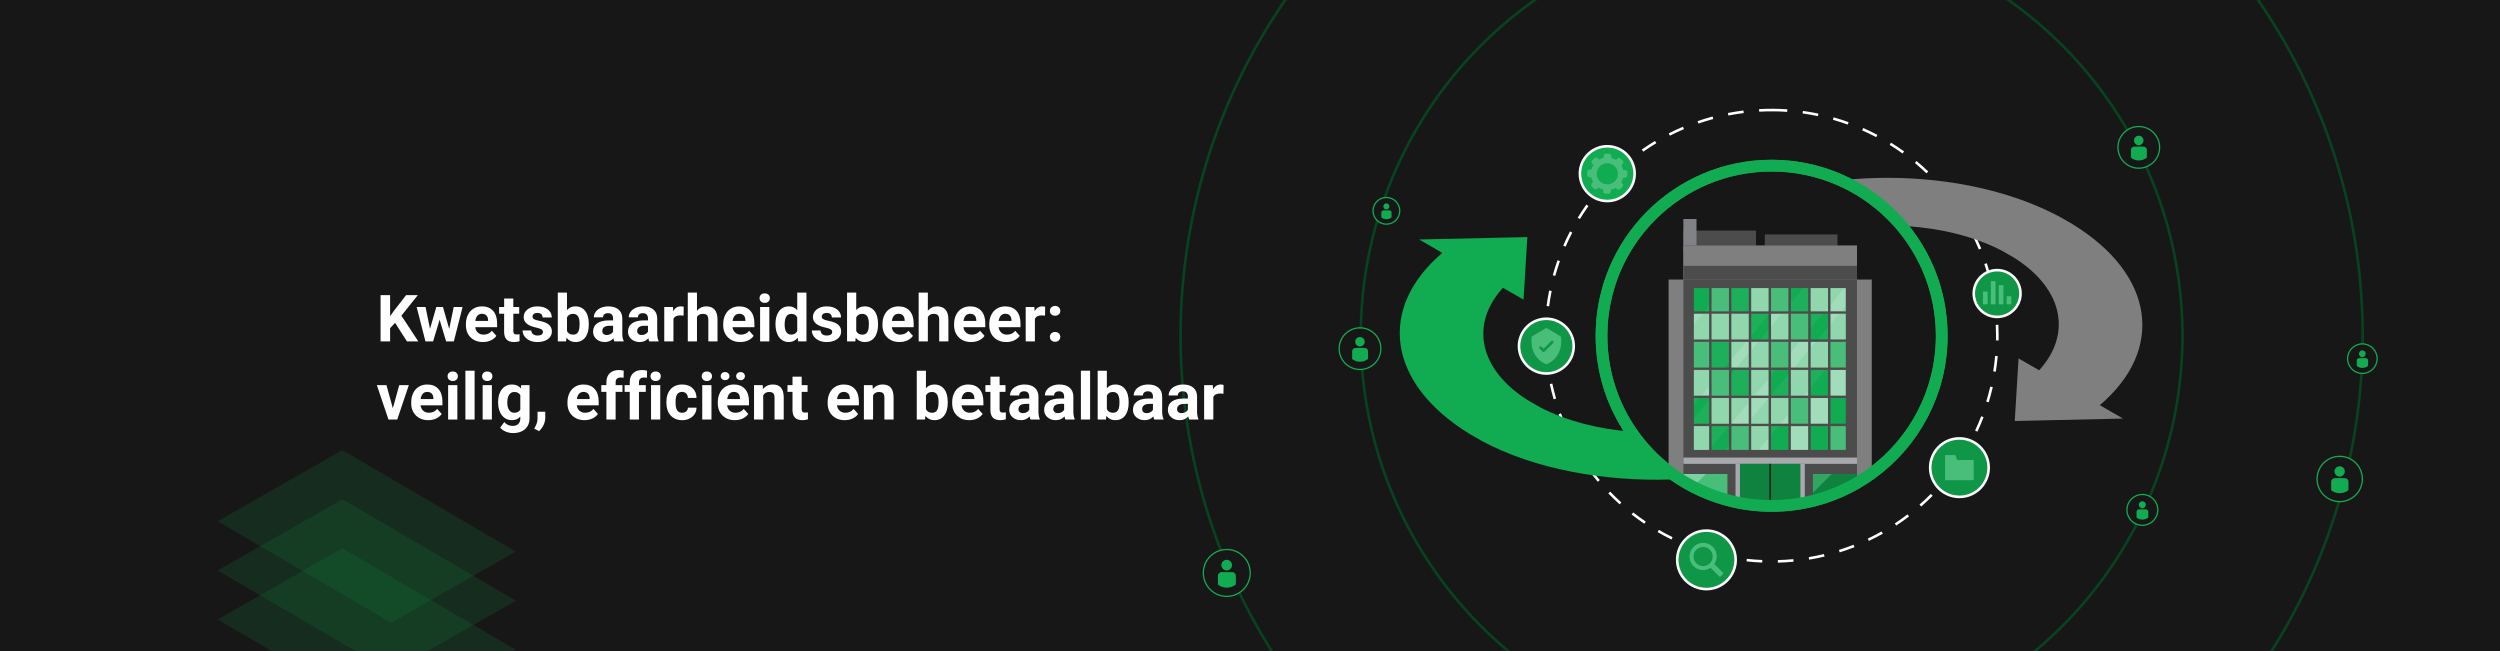 <?xml version="1.0" encoding="UTF-8"?> <svg xmlns="http://www.w3.org/2000/svg" xmlns:xlink="http://www.w3.org/1999/xlink" id="Ebene_2" data-name="Ebene 2" viewBox="0 0 1920 500"><defs><style> .cls-1, .cls-2, .cls-3 { fill: none; } .cls-2, .cls-4 { stroke-width: 9px; } .cls-2, .cls-4, .cls-5 { stroke: #11ab51; } .cls-2, .cls-4, .cls-5, .cls-3, .cls-6 { stroke-miterlimit: 10; } .cls-7, .cls-6 { fill: #0f9647; } .cls-4, .cls-8, .cls-5 { fill: #171717; } .cls-9, .cls-10 { fill: #a1ddba; } .cls-9, .cls-11 { opacity: .6; } .cls-12, .cls-11 { fill: #49be7a; } .cls-13 { fill: #8dc63f; } .cls-14 { fill: #0e823e; } .cls-15 { fill: #fff; } .cls-16, .cls-17 { fill: #11ab51; } .cls-16, .cls-3, .cls-6 { stroke-width: 2px; } .cls-16, .cls-6 { stroke: #fff; } .cls-18 { opacity: .2; } .cls-19 { opacity: .2; } .cls-20 { fill: #808285; } .cls-3 { stroke: #074320; } .cls-21 { fill: #052b15; } .cls-22 { fill: #7f7f7f; } .cls-23 { clip-path: url(#clippath); } .cls-24 { fill: #4c4c4c; } .cls-25 { fill: #a7a9ac; } </style><clipPath id="clippath"><rect class="cls-1" width="1920" height="500"></rect></clipPath></defs><g id="Ebene_1-2" data-name="Ebene 1"><g id="Schwachstellenmanagement"><g class="cls-23"><rect id="Rectangle_142" data-name="Rectangle 142" class="cls-8" x="-0" width="1920" height="500"></rect><g id="Group_7844" data-name="Group 7844"><g id="Group_7841" data-name="Group 7841" class="cls-19"><path id="Path_4810" data-name="Path 4810" class="cls-14" d="M167.2,400.3l95.7-54.6,133.2,77.9-95.7,54.6-133.2-77.9Z"></path></g><g id="Group_7842" data-name="Group 7842" class="cls-19"><path id="Path_4811" data-name="Path 4811" class="cls-14" d="M396.1,461.4l-32.8,18.7-35.4,20.2h-54.4l-73.5-43-32.8-19.2,32.9-18.8,62.9-35.9,100.4,58.7,32.7,19.3Z"></path></g><g id="Group_7843" data-name="Group 7843" class="cls-19"><path id="Path_4812" data-name="Path 4812" class="cls-14" d="M396.1,499l-1.7,1h-185.8l-41.5-24.2,32.9-18.8,32.9-18.8,30-17.1,67.6,39.5,32.8,19.2,32.8,19.2Z"></path></g></g><rect id="Rectangle_143" data-name="Rectangle 143" class="cls-1" width="1920" height="500"></rect><g id="Group_8120" data-name="Group 8120"><g id="Group_8119" data-name="Group 8119"><g id="Group_8118" data-name="Group 8118"><g id="Group_8115" data-name="Group 8115"><path id="Path_5091" data-name="Path 5091" class="cls-8" d="M1341.715,420.505l-20.7,12-2.5-1.4,20.7-12,2.5,1.4Z"></path></g></g></g></g><g id="Banner_Cyber-Resilienz" data-name="Banner Cyber-Resilienz"><g id="Group_13996" data-name="Group 13996"><circle id="Ellipse_396" data-name="Ellipse 396" class="cls-3" cx="1360.605" cy="257.865" r="315.547"></circle><g id="Group_12444" data-name="Group 12444"><circle id="Ellipse_404" data-name="Ellipse 404" class="cls-5" cx="1044.483" cy="267.781" r="16.001"></circle><g id="Group_12443" data-name="Group 12443"><path id="Path_12514" data-name="Path 12514" class="cls-17" d="M1048.147,267.214h-7.171c-1.393-.001-2.524,1.127-2.525,2.521v6.023c3.601,2.807,8.66,2.77,12.22-.09v-5.917c.007-1.394-1.117-2.528-2.511-2.535h-.003l-.01-.002Z"></path><path id="Path_12515" data-name="Path 12515" class="cls-17" d="M1044.44,266.104c2.014,0,3.646-1.632,3.646-3.646s-1.632-3.646-3.646-3.646-3.646,1.632-3.646,3.646h0c.001,2.013,1.633,3.646,3.646,3.646Z"></path></g></g><g id="Group_12446" data-name="Group 12446"><circle id="Ellipse_405" data-name="Ellipse 405" class="cls-5" cx="1064.755" cy="161.913" r="10.255"></circle><g id="Group_12445" data-name="Group 12445"><path id="Path_12516" data-name="Path 12516" class="cls-17" d="M1067.103,161.55h-4.6c-.894,0-1.618.724-1.618,1.618h0v3.858c2.308,1.798,5.55,1.773,7.831-.059v-3.788c.003-.894-.718-1.621-1.611-1.625l-.002-.004Z"></path><path id="Path_12517" data-name="Path 12517" class="cls-17" d="M1064.733,160.838c1.291 0,2.337-1.045,2.338-2.336.001-1.291-1.045-2.337-2.336-2.338-1.291-0-2.337,1.045-2.338,2.336v.001h0c.001,1.29,1.046,2.335,2.336,2.335v.002Z"></path></g></g><g id="Group_12448" data-name="Group 12448"><circle id="Ellipse_406" data-name="Ellipse 406" class="cls-5" cx="1645.335" cy="391.597" r="11.849"></circle><g id="Group_12447" data-name="Group 12447"><path id="Path_12518" data-name="Path 12518" class="cls-17" d="M1648.049,391.178h-5.31c-1.032 0-1.869.838-1.869,1.87v4.457c2.667,2.079,6.413,2.051,9.049-.067v-4.382c.004-1.033-.829-1.874-1.862-1.878h0l-.008-0Z"></path><path id="Path_12519" data-name="Path 12519" class="cls-17" d="M1645.302,390.354c1.491,0,2.7-1.209,2.7-2.7,0-1.491-1.209-2.7-2.7-2.7-1.491,0-2.7,1.208-2.7,2.7h0c-0,1.491,1.209,2.7,2.7,2.7h0Z"></path></g></g><g id="Group_12450" data-name="Group 12450"><circle id="Ellipse_407" data-name="Ellipse 407" class="cls-5" cx="1642.587" cy="113.175" r="16.001"></circle><g id="Group_12449" data-name="Group 12449"><path id="Path_12520" data-name="Path 12520" class="cls-17" d="M1646.252,112.609h-7.171c-1.394,0-2.524,1.13-2.525,2.524v6.02c3.602,2.806,8.66,2.769,12.22-.09v-5.918c.006-1.394-1.12-2.529-2.514-2.535l-.01-.001Z"></path><path id="Path_12521" data-name="Path 12521" class="cls-17" d="M1642.545,111.501c2.014,0,3.646-1.632,3.646-3.646s-1.632-3.646-3.646-3.646-3.646,1.632-3.646,3.646h0c-.001,2.013,1.631,3.646,3.644,3.646h.002Z"></path></g></g><g id="Ellipse_397" data-name="Ellipse 397"><path class="cls-15" d="M1365.43,432.143l-.055-2c3.953-.106,7.957-.352,11.901-.729l.191,1.99c-3.99.383-8.04.631-12.038.739ZM1353.366,432.061c-4.001-.163-8.047-.468-12.026-.904l.219-1.988c3.934.433,7.934.733,11.89.895l-.082,1.998ZM1389.428,429.836l-.328-1.973c3.912-.651,7.844-1.446,11.687-2.364l.465,1.945c-3.888.929-7.865,1.733-11.823,2.392ZM1329.402,429.424c-3.941-.713-7.908-1.572-11.789-2.556l.492-1.939c3.836.973,7.756,1.822,11.652,2.526l-.355,1.969ZM1412.879,424.235l-.6-1.908c3.778-1.187,7.562-2.521,11.246-3.965l.73,1.861c-3.728,1.462-7.555,2.812-11.377,4.012ZM1306.031,423.496c-3.807-1.254-7.621-2.659-11.335-4.177l.756-1.852c3.672,1.5,7.441,2.889,11.204,4.128l-.625,1.9ZM1435.312,415.437l-.857-1.807c3.575-1.699,7.134-3.544,10.578-5.482l.98,1.742c-3.483,1.962-7.084,3.828-10.701,5.547ZM1283.683,414.364c-3.594-1.771-7.174-3.69-10.641-5.708l1.006-1.729c3.427,1.994,6.966,3.893,10.518,5.642l-.883,1.795ZM1456.309,403.615l-1.1-1.67c3.304-2.174,6.576-4.492,9.727-6.893l1.211,1.592c-3.187,2.427-6.496,4.772-9.838,6.971ZM1262.826,402.228c-3.319-2.252-6.599-4.646-9.746-7.116l1.234-1.574c3.111,2.442,6.354,4.81,9.635,7.036l-1.123,1.654ZM1475.485,389.009l-1.318-1.504c2.979-2.611,5.902-5.358,8.691-8.165l1.418,1.41c-2.82,2.838-5.778,5.617-8.791,8.259ZM1243.849,387.339c-2.974-2.683-5.892-5.504-8.674-8.385l1.439-1.389c2.75,2.848,5.635,5.637,8.574,8.289l-1.34,1.484ZM1492.482,371.903l-1.512-1.309c2.594-2.998,5.114-6.122,7.49-9.283l1.6,1.201c-2.404,3.198-4.954,6.358-7.578,9.391ZM1227.098,369.994c-2.573-3.061-5.076-6.254-7.438-9.493l1.615-1.178c2.335,3.201,4.809,6.358,7.354,9.384l-1.531,1.287ZM1506.974,352.621l-1.678-1.088c2.156-3.322,4.224-6.765,6.145-10.23l1.75.969c-1.944,3.508-4.036,6.989-6.217,10.35ZM1212.896,350.52c-2.129-3.387-4.168-6.894-6.06-10.422l1.764-.945c1.869,3.488,3.885,6.955,5.989,10.303l-1.693,1.064ZM1518.673,331.515l-1.812-.846c1.679-3.597,3.249-7.293,4.669-10.987l1.867.717c-1.437,3.738-3.025,7.478-4.724,11.116ZM1201.516,329.284c-1.642-3.652-3.175-7.405-4.556-11.154l1.877-.691c1.364,3.706,2.88,7.415,4.503,11.025l-1.824.82ZM1527.335,308.977l-1.912-.586c1.158-3.781,2.198-7.655,3.091-11.516l1.949.451c-.903,3.905-1.956,7.824-3.128,11.65ZM1193.188,306.672c-1.119-3.844-2.116-7.777-2.966-11.693l1.955-.424c.839,3.87,1.825,7.759,2.931,11.559l-1.92.559ZM1532.771,285.486l-1.975-.314c.621-3.909,1.114-7.891,1.465-11.833l1.992.178c-.354,3.987-.854,8.015-1.482,11.97ZM1188.077,283.109c-.575-3.963-1.019-7.997-1.317-11.988l1.994-.15c.296,3.946.734,7.934,1.302,11.852l-1.979.287ZM1534.911,261.474l-2-.041c.024-1.187.036-2.375.036-3.566.001-2.771-.065-5.583-.198-8.36l1.998-.095c.134,2.809.201,5.654.2,8.456,0,1.205-.012,2.407-.036,3.607ZM1186.266,259.068c-.003-.401-.004-.803-.003-1.204,0-3.611.112-7.264.333-10.853l1.996.123c-.219,3.548-.329,7.16-.329,10.732-.001.397,0,.793.003,1.187l-2,.016ZM1531.771,237.623c-.459-3.931-1.063-7.896-1.794-11.787l1.965-.369c.74,3.936,1.351,7.948,1.815,11.924l-1.986.232ZM1189.73,235.265l-1.982-.26c.52-3.969,1.186-7.972,1.979-11.898l1.961.396c-.785,3.881-1.443,7.838-1.958,11.762ZM1527.368,214.201c-1.003-3.839-2.151-7.683-3.413-11.425l1.895-.639c1.277,3.786,2.438,7.675,3.454,11.558l-1.936.506ZM1194.458,211.906l-1.928-.532c1.065-3.86,2.281-7.733,3.613-11.51l1.887.665c-1.317,3.733-2.519,7.561-3.572,11.377ZM1519.761,191.632c-1.52-3.647-3.188-7.291-4.961-10.829l1.789-.896c1.793,3.58,3.48,7.266,5.018,10.956l-1.846.769ZM1202.393,189.415l-1.836-.795c1.592-3.674,3.336-7.343,5.184-10.907l1.775.921c-1.826,3.522-3.55,7.149-5.123,10.781ZM1509.099,170.341c-2.015-3.41-4.172-6.791-6.413-10.047l1.648-1.134c2.267,3.294,4.449,6.713,6.487,10.163l-1.723,1.018ZM1213.374,168.237l-1.707-1.042c2.085-3.417,4.318-6.809,6.639-10.081l1.631,1.157c-2.293,3.234-4.501,6.586-6.562,9.965ZM1495.593,150.711c-2.462-3.098-5.064-6.15-7.736-9.073l1.477-1.35c2.702,2.957,5.335,6.045,7.826,9.179l-1.566,1.244ZM1227.171,148.784l-1.547-1.267c2.533-3.096,5.211-6.147,7.958-9.069l1.457,1.37c-2.716,2.888-5.362,5.904-7.868,8.965ZM1479.513,133.116c-2.864-2.732-5.862-5.4-8.91-7.929l1.277-1.539c3.083,2.559,6.115,5.257,9.014,8.021l-1.381,1.447ZM1243.504,131.417l-1.359-1.467c2.933-2.718,6.003-5.372,9.124-7.889l1.256,1.557c-3.086,2.489-6.121,5.112-9.021,7.799ZM1461.164,117.888c-3.218-2.315-6.555-4.547-9.919-6.631l1.053-1.7c3.404,2.109,6.78,4.366,10.034,6.708l-1.168,1.623ZM1262.058,116.461l-1.145-1.64c3.282-2.292,6.688-4.499,10.119-6.557l1.029,1.715c-3.394,2.035-6.759,4.216-10.004,6.482ZM1440.89,105.327c-3.51-1.851-7.126-3.6-10.746-5.198l.809-1.83c3.662,1.617,7.319,3.386,10.871,5.258l-.934,1.77ZM1282.484,104.205l-.908-1.782c3.568-1.817,7.242-3.531,10.922-5.094l.781,1.841c-3.637,1.545-7.269,3.239-10.795,5.035ZM1419.061,95.69c-3.725-1.342-7.543-2.571-11.352-3.651l.545-1.924c3.854,1.092,7.717,2.335,11.484,3.693l-.678,1.882ZM1304.394,94.898l-.652-1.891c3.785-1.305,7.666-2.494,11.534-3.533l.52,1.932c-3.824,1.027-7.66,2.202-11.401,3.492ZM1396.131,89.189c-3.871-.811-7.824-1.497-11.748-2.038l.273-1.981c3.97.548,7.969,1.242,11.885,2.062l-.41,1.957ZM1327.412,88.718l-.383-1.963c3.925-.766,7.933-1.404,11.912-1.897l.246,1.984c-3.934.488-7.896,1.119-11.775,1.876ZM1372.521,85.929c-7.086-.483-14.352-.534-21.459-.146l-.109-1.997c7.192-.392,14.537-.342,21.705.147l-.137,1.995Z"></path></g><g id="Group_13023" data-name="Group 13023"><g id="Group_12459" data-name="Group 12459"><path class="cls-17" d="M1428.74,323.64l-2.58,1.5-8.61,4.99-11.73,6.8-1.91,1.11-2.44,1.41c-3.53,1.87-7.16,3.66-10.87,5.35-5.22,2.39-10.61,4.6-16.14,6.62-4.72,1.74-9.54,3.35-14.45,4.82-.39.12-.78.24-1.18.34-7.34,2.18-14.88,4.06-22.55,5.65-1.13.24-2.26.46-3.4.68-2.06.41-4.14.79-6.22,1.15-6.4,1.11-12.88,2.03-19.41,2.75-4.78.53-9.59.95-14.42,1.27-.74.05-1.48.1-2.22.13-3.13-1.99-6.18-4.12-9.13-6.36l1.795,6.405c-50.99,1.65-104.735-7.905-144.875-29.395l-9.85-5.66c-63.15-38.8-70.87-96.47-20.85-138.99l-17.84-10.29,83.14-1.84-2.92,48.06-15.8-9.11c-25.16,27.52-18.83,62.26,18.93,86.27l9.86,5.64c20.11,10.39,44.46,16.57,69.59,18.54,9.56.76,19.23.9,28.82.43,3.8-.18,7.59-.46,11.35-.84,2.7-.26,5.39-.58,8.06-.96,3.94-.53,7.85-1.17,11.7-1.94.64-.11,1.28-.24,1.91-.37.83-.17,1.65-.34,2.47-.53,5.5-1.2,10.88-2.62,16.11-4.27,10.2-3.2,20.02-7.52,29.27-12.88l38.13-22.08,25.68,32.35,2.58,3.25Z"></path></g><g id="Group_12460" data-name="Group 12460"><path id="Path_4094" data-name="Path 4094" class="cls-22" d="M1612.646,311.192l17.839,10.274-83.147,1.847,2.916-48.056,15.808,9.109c25.16-27.519,18.825-62.263-18.935-86.27l-9.855-5.648c-42.013-21.691-102.48-25.042-150.014-10.042-10.201,3.198-20.017,7.511-29.272,12.862l-33.8,19.573-28.257-35.6,22.937-13.3c74.223-39.348,188.84-39.148,263.073.6l9.845,5.648c63.167,38.797,70.88,96.484,20.862,139.003Z"></path></g><g id="Group_12474" data-name="Group 12474"><g id="Group_11747" data-name="Group 11747"><circle id="Ellipse_384" data-name="Ellipse 384" class="cls-6" cx="1504.835" cy="359.15" r="22.458"></circle></g><path id="Path_12141" data-name="Path 12141" class="cls-12" d="M1493.864,368.809h21.941v-15.528h-12.735l-1.293-3.791h-7.912l-.001,19.319Z"></path></g><g id="Group_12475" data-name="Group 12475"><g id="Group_11911" data-name="Group 11911"><g id="Group_11907" data-name="Group 11907"><circle id="Ellipse_384-2" data-name="Ellipse 384-2" class="cls-6" cx="1310.537" cy="429.962" r="22.458"></circle></g></g><g id="Group_6252" data-name="Group 6252"><g id="Group_6251" data-name="Group 6251"><path id="Path_3941" data-name="Path 3941" class="cls-12" d="M1299.821,420.933c-3.584,4.489-2.85,11.033,1.638,14.616,3.545,2.831,8.516,3.036,12.284.509l6.653,6.653c.281.281.736.281,1.017 0,0-0.0 0-0.0 0-0l1.87-1.87c.28-.281.28-.736,0-1.017l-6.654-6.653c3.25-4.736,2.045-11.21-2.691-14.46-4.55-3.122-10.746-2.147-14.117,2.221l0.0.001ZM1313.174,432.605c-2.873,2.873-7.531,2.873-10.404-.001-2.873-2.873-2.873-7.531.001-10.404,2.873-2.873,7.531-2.873,10.404,0,2.873,2.873,2.874,7.531.001,10.404-0.0 0-0.0 0-.001.001Z"></path></g></g></g><g id="Group_12476" data-name="Group 12476"><g id="Group_11907-2" data-name="Group 11907-2"><circle id="Ellipse_384-3" data-name="Ellipse 384-3" class="cls-6" cx="1533.794" cy="225.417" r="17.956"></circle></g><g id="Group_11908" data-name="Group 11908"><rect id="Rectangle_128" data-name="Rectangle 128" class="cls-12" x="1522.909" y="223.924" width="3.582" height="9.797"></rect><rect id="Rectangle_129" data-name="Rectangle 129" class="cls-12" x="1528.971" y="215.932" width="3.582" height="17.789"></rect><rect id="Rectangle_130" data-name="Rectangle 130" class="cls-12" x="1535.033" y="219.026" width="3.582" height="14.695"></rect><rect id="Rectangle_131" data-name="Rectangle 131" class="cls-12" x="1541.095" y="227.534" width="3.582" height="6.187"></rect></g></g><g id="Group_12472" data-name="Group 12472"><g id="Group_11935" data-name="Group 11935"><g id="Group_11933" data-name="Group 11933"><g id="Group_11907-3" data-name="Group 11907-3"><circle id="Ellipse_384-4" data-name="Ellipse 384-4" class="cls-6" cx="1187.599" cy="265.831" r="21.027"></circle></g></g></g><g id="Group_11938" data-name="Group 11938"><g id="Group_11937" data-name="Group 11937"><g id="Group_11936" data-name="Group 11936"><path id="Path_12189" data-name="Path 12189" class="cls-12" d="M1199,259.126v3.558c0,7.515-4.346,14.345-11.068,16.947-.215.083-.452.083-.667,0-6.737-2.609-11.067-9.453-11.067-16.947v-3.558c0-.326.172-.627.452-.794l10.477-6.233c.291-.173.654-.173.945,0l10.476,6.233c.28.167.452.468.452.794Z"></path></g></g><path id="Path_12190" data-name="Path 12190" class="cls-7" d="M1192.828,263.429l-6.634,6.634c-.413.414-1.083.415-1.498.002l-.002-.002-2.328-2.328c-.404-.425-.387-1.096.038-1.5.41-.389,1.052-.389,1.462,0l1.58,1.58,5.885-5.885c.425-.404,1.096-.387,1.5.038.389.41.389,1.052,0,1.462l-.003-.001Z"></path></g></g><path class="cls-4" d="M1491.26,257.87c0,43.4-21.17,81.87-53.75,105.63-3.64,2.66-7.43,5.13-11.35,7.41-10.02,5.82-20.89,10.35-32.37,13.36-10.6,2.77-21.72,4.25-33.18,4.25-11.47,0-22.59-1.48-33.19-4.25-.25-.07-.51-.14-.76-.2-9.24-2.48-18.08-5.95-26.39-10.28-2.53-1.33-5.01-2.73-7.44-4.2-.75-.45-1.48-.91-2.22-1.38-3.13-1.99-6.18-4.12-9.13-6.36-11.16-8.51-20.9-18.77-28.82-30.37-14.33-20.96-22.71-46.31-22.71-73.61,0-72.16,58.5-130.66,130.66-130.66,72.15,0,130.65,58.5,130.65,130.66Z"></path></g><circle id="Ellipse_557" data-name="Ellipse 557" class="cls-3" cx="1360.605" cy="257.866" r="453.928"></circle><g id="Group_12452" data-name="Group 12452"><circle id="Ellipse_408" data-name="Ellipse 408" class="cls-5" cx="1814.3" cy="275.446" r="11.345"></circle><g id="Group_12451" data-name="Group 12451"><path id="Path_12522" data-name="Path 12522" class="cls-17" d="M1816.898,275.044h-5.084c-.989 0-1.79.802-1.79,1.791v4.268c2.553,1.99,6.141,1.963,8.664-.065v-4.195c.005-.989-.792-1.794-1.78-1.8h-.003l-.007 0Z"></path><path id="Path_12523" data-name="Path 12523" class="cls-17" d="M1814.269,274.256c1.428,0,2.585-1.157,2.585-2.585s-1.157-2.585-2.585-2.585c-1.427,0-2.585,1.157-2.585,2.585h0c0,1.428,1.157,2.585,2.585,2.585Z"></path></g></g><g id="Group_12456" data-name="Group 12456"><circle id="Ellipse_410" data-name="Ellipse 410" class="cls-5" cx="1796.9" cy="367.842" r="17.401"></circle><g id="Group_12455" data-name="Group 12455"><path id="Path_12526" data-name="Path 12526" class="cls-17" d="M1800.885,367.226h-7.8c-1.517,0-2.746,1.229-2.746,2.746h0v6.545c3.917,3.052,9.419,3.01,13.29-.1v-6.437c.006-1.517-1.219-2.751-2.735-2.757l-.009.003Z"></path><path id="Path_12527" data-name="Path 12527" class="cls-17" d="M1796.854,366.018c2.19,0,3.965-1.775,3.965-3.965,0-2.19-1.775-3.965-3.965-3.965-2.19,0-3.965,1.775-3.965,3.965h0c.001,2.189,1.776,3.964,3.965,3.964v.001Z"></path></g></g><g id="Group_12435" data-name="Group 12435"><g id="Group_12432" data-name="Group 12432"><circle id="Ellipse_403" data-name="Ellipse 403" class="cls-16" cx="1234.388" cy="133.363" r="21.026"></circle></g><g id="Group_12434" data-name="Group 12434"><g id="Group_12433" data-name="Group 12433"><path id="Path_12493" data-name="Path 12493" class="cls-12" d="M1248.128,130.634l-1.472-.021c-.296-1.286-.794-2.517-1.477-3.646l1.075-1.046c.658-.641.675-1.694.038-2.356l-1.755-1.812c-.645-.657-1.699-.672-2.362-.033l-1.091,1.061c-1.109-.694-2.319-1.211-3.587-1.532l.022-1.539c.01-.92-.723-1.676-1.643-1.693l-1.486-.021-1.035-.018c-.922-.011-1.68.723-1.7,1.644l-.022,1.542c-1.277.282-2.501.762-3.629,1.423l-1.061-1.09c-.642-.661-1.697-.676-2.358-.035l-1.811,1.754c-.657.643-.673,1.695-.034,2.357l1.045,1.074c-.715,1.109-1.249,2.324-1.584,3.6l-1.468-.021c-.922-.011-1.679.726-1.694,1.647l-.039,2.518c-.014.922.72,1.683,1.643,1.7l1.434.021c.278,1.308.767,2.562,1.447,3.714l-1.006.977c-.66.644-.675,1.699-.034,2.362l1.755,1.807c.642.66,1.697.675,2.358.034l.989-.959c1.134.731,2.38,1.271,3.689,1.6l-.022,1.366c-.008.921.728,1.676,1.649,1.69l1.484.021,1.031.018c.923.015,1.684-.721,1.7-1.644l.018-1.367c1.319-.29,2.581-.795,3.736-1.495l.959.989c.645.656,1.698.672,2.363.035l1.805-1.755c.66-.643.675-1.699.034-2.361l-.975-1.006c.712-1.133,1.238-2.373,1.558-3.672l1.43.022c.92.009,1.675-.725,1.691-1.644l.038-2.521c.012-.921-.72-1.679-1.641-1.7l-.005.011ZM1234.389,141.521h-.12c-4.458-.033-8.045-3.674-8.012-8.132.033-4.458,3.674-8.045,8.132-8.012h.116c4.458-.004,8.075,3.607,8.079,8.065.004,4.458-3.607,8.075-8.065,8.079-.043,0-.087-0-.13-.001v.001Z"></path></g></g></g></g><g id="Group_12454" data-name="Group 12454"><circle id="Ellipse_409" data-name="Ellipse 409" class="cls-5" cx="942.153" cy="440.017" r="18.009"></circle><g id="Group_12453" data-name="Group 12453"><path id="Path_12524" data-name="Path 12524" class="cls-17" d="M946.278,439.38h-8.07c-1.569-0-2.841,1.271-2.842,2.84v6.775c4.053,3.16,9.747,3.119,13.753-.1v-6.662c.007-1.569-1.26-2.846-2.829-2.853h-.001l-.011 0Z"></path><path id="Path_12525" data-name="Path 12525" class="cls-17" d="M942.106,438.129c2.264,0,4.1-1.835,4.1-4.1,0-2.264-1.836-4.1-4.1-4.1s-4.1,1.836-4.1,4.1h0c-0,2.264,1.836,4.1,4.1,4.1h0Z"></path></g></g></g><g><path class="cls-13" d="M1291.433,336.061c-5.226,0-9.461,4.237-9.461,9.461h18.923c0-5.224-4.236-9.461-9.461-9.461Z"></path><g><path class="cls-22" d="M1437.51,214.66v148.84c-3.64,2.66-7.43,5.13-11.35,7.41-10.02,5.82-20.89,10.35-32.37,13.36h-67.13v-.2c-9.24-2.48-18.08-5.95-26.39-10.28-2.53-1.33-5.01-2.73-7.44-4.2-.75-.45-1.48-.91-2.22-1.38-3.13-1.99-6.18-4.12-9.13-6.36v-147.19h156.03Z"></path><g><g><rect class="cls-24" x="1292.833" y="177.087" width="55.795" height="26.23"></rect><rect class="cls-20" x="1292.833" y="168.198" width="10.089" height="26.101"></rect><rect class="cls-24" x="1355.372" y="180.045" width="55.796" height="19.903"></rect><path class="cls-24" d="M1426.16,188.59v182.32c-10.02,5.82-20.89,10.35-32.37,13.36h-67.13v-.2c-9.24-2.48-18.08-5.95-26.39-10.28-2.53-1.33-5.01-2.73-7.44-4.2v-181h133.33Z"></path><rect class="cls-25" x="1292.833" y="351.416" width="133.328" height="4.826"></rect><rect class="cls-22" x="1292.833" y="188.593" width="133.328" height="26.23"></rect><rect class="cls-24" x="1292.833" y="204.147" width="133.328" height="10.677"></rect><g><g><rect class="cls-12" x="1360.162" y="262.526" width="13.308" height="19.731"></rect><rect class="cls-17" x="1360.162" y="284.106" width="13.308" height="19.73"></rect><rect class="cls-10" x="1360.162" y="305.686" width="13.308" height="19.731"></rect><rect class="cls-12" x="1375.381" y="240.945" width="13.31" height="19.731"></rect><rect class="cls-17" x="1375.381" y="221.253" width="13.31" height="17.844"></rect><rect class="cls-17" x="1344.94" y="240.945" width="13.308" height="19.731"></rect><rect class="cls-10" x="1344.94" y="262.526" width="13.308" height="19.731"></rect><rect class="cls-10" x="1360.162" y="240.945" width="13.308" height="19.731"></rect><rect class="cls-10" x="1375.381" y="262.526" width="13.31" height="19.731"></rect><rect class="cls-10" x="1344.94" y="305.686" width="13.308" height="19.731"></rect><rect class="cls-12" x="1360.162" y="221.253" width="13.308" height="17.844"></rect><rect class="cls-17" x="1390.603" y="240.945" width="13.309" height="19.731"></rect><rect class="cls-12" x="1375.381" y="305.686" width="13.31" height="19.731"></rect><rect class="cls-10" x="1300.894" y="284.106" width="11.695" height="19.73"></rect><rect class="cls-10" x="1405.822" y="221.253" width="11.732" height="17.844"></rect><rect class="cls-12" x="1300.894" y="262.526" width="11.695" height="19.731"></rect><rect class="cls-17" x="1300.894" y="305.686" width="11.695" height="19.731"></rect><rect class="cls-10" x="1300.894" y="240.945" width="11.695" height="19.731"></rect><rect class="cls-10" x="1344.94" y="221.253" width="13.308" height="17.844"></rect><rect class="cls-10" x="1375.381" y="284.106" width="13.31" height="19.73"></rect><rect class="cls-17" x="1390.603" y="284.106" width="13.309" height="19.73"></rect><rect class="cls-10" x="1390.603" y="262.526" width="13.309" height="19.731"></rect><rect class="cls-10" x="1390.603" y="305.686" width="13.309" height="19.731"></rect><rect class="cls-10" x="1344.94" y="284.106" width="13.308" height="19.73"></rect><rect class="cls-10" x="1390.603" y="221.253" width="13.309" height="17.844"></rect><rect class="cls-17" x="1329.721" y="284.106" width="13.309" height="19.73"></rect><rect class="cls-17" x="1405.822" y="305.686" width="11.732" height="19.731"></rect><rect class="cls-17" x="1390.603" y="327.267" width="13.309" height="18.256"></rect><rect class="cls-10" x="1344.94" y="327.267" width="13.308" height="18.256"></rect><rect class="cls-17" x="1360.162" y="327.267" width="13.308" height="18.256"></rect><rect class="cls-10" x="1375.381" y="327.267" width="13.31" height="18.256"></rect><rect class="cls-12" x="1405.822" y="262.526" width="11.732" height="19.731"></rect><rect class="cls-10" x="1300.894" y="327.267" width="11.695" height="18.256"></rect><rect class="cls-12" x="1405.822" y="327.267" width="11.732" height="18.256"></rect><rect class="cls-10" x="1405.822" y="240.945" width="11.732" height="19.731"></rect><rect class="cls-17" x="1300.894" y="221.253" width="11.695" height="17.844"></rect><rect class="cls-10" x="1405.822" y="284.106" width="11.732" height="19.73"></rect><rect class="cls-10" x="1329.721" y="240.945" width="13.309" height="19.731"></rect><rect class="cls-17" x="1329.721" y="221.253" width="13.309" height="17.844"></rect><rect class="cls-12" x="1314.5" y="284.106" width="13.309" height="19.73"></rect><rect class="cls-10" x="1329.721" y="305.686" width="13.309" height="19.731"></rect><rect class="cls-10" x="1329.721" y="262.526" width="13.309" height="19.731"></rect><rect class="cls-17" x="1314.5" y="262.526" width="13.309" height="19.731"></rect><rect class="cls-17" x="1314.5" y="327.267" width="13.309" height="18.256"></rect><rect class="cls-10" x="1314.5" y="305.686" width="13.309" height="19.731"></rect><rect class="cls-12" x="1314.5" y="221.253" width="13.309" height="17.844"></rect><rect class="cls-12" x="1329.721" y="327.267" width="13.309" height="18.256"></rect><rect class="cls-10" x="1314.5" y="240.945" width="13.309" height="19.731"></rect></g><g class="cls-18"><rect class="cls-12" x="1314.5" y="240.945" width="13.309" height="19.731"></rect><polygon class="cls-12" points="1314.5 294.267 1323.001 284.106 1314.5 284.106 1314.5 294.267"></polygon><polygon class="cls-12" points="1314.5 282.256 1324.548 282.256 1327.809 278.359 1327.809 262.526 1314.5 262.526 1314.5 282.256"></polygon><polygon class="cls-12" points="1329.721 276.075 1341.055 262.526 1329.721 262.526 1329.721 276.075"></polygon><rect class="cls-12" x="1329.721" y="221.253" width="13.309" height="17.844"></rect><polygon class="cls-12" points="1343.029 305.686 1329.721 305.686 1329.721 324.997 1343.029 309.087 1343.029 305.686"></polygon><polygon class="cls-12" points="1300.894 303.836 1306.494 303.836 1312.588 296.553 1312.588 284.106 1300.894 284.106 1300.894 303.836"></polygon><polygon class="cls-12" points="1327.809 289.358 1315.698 303.836 1327.809 303.836 1327.809 289.358"></polygon><rect class="cls-12" x="1314.5" y="305.686" width="13.309" height="19.731"></rect><rect class="cls-12" x="1300.894" y="262.526" width="11.695" height="19.731"></rect><polygon class="cls-12" points="1327.809 327.279 1327.809 327.267 1314.5 327.267 1314.5 343.19 1327.809 327.279"></polygon><polygon class="cls-12" points="1300.894 310.531 1304.948 305.686 1300.894 305.686 1300.894 310.531"></polygon><polygon class="cls-12" points="1344.94 257.88 1358.249 241.974 1358.249 240.945 1344.94 240.945 1344.94 257.88"></polygon><polygon class="cls-12" points="1329.721 260.676 1342.602 260.676 1343.029 260.164 1343.029 240.945 1329.721 240.945 1329.721 260.676"></polygon><polygon class="cls-12" points="1375.381 239.097 1388.691 239.097 1388.691 221.253 1384.783 221.253 1375.381 232.491 1375.381 239.097"></polygon><polygon class="cls-12" points="1373.47 234.776 1369.856 239.097 1373.47 239.097 1373.47 234.776"></polygon><polygon class="cls-12" points="1390.603 239.097 1401.585 239.097 1403.912 236.316 1403.912 221.253 1390.603 221.253 1390.603 239.097"></polygon><polygon class="cls-12" points="1343.029 284.106 1332.202 284.106 1329.721 287.075 1329.721 303.836 1343.029 303.836 1343.029 284.106"></polygon><polygon class="cls-12" points="1373.47 221.253 1360.162 221.253 1360.162 239.097 1360.655 239.097 1373.47 223.78 1373.47 221.253"></polygon><polygon class="cls-12" points="1344.94 325.417 1358.249 325.417 1358.249 305.686 1358.249 305.686 1344.94 321.593 1344.94 325.417"></polygon><polygon class="cls-12" points="1344.94 284.106 1344.94 303.836 1347.422 303.836 1358.249 290.895 1358.249 284.106 1344.94 284.106"></polygon><polygon class="cls-12" points="1358.249 260.676 1358.249 252.971 1351.803 260.676 1358.249 260.676"></polygon><polygon class="cls-12" points="1360.162 284.106 1360.162 288.609 1363.93 284.106 1360.162 284.106"></polygon><polygon class="cls-12" points="1373.47 240.945 1368.308 240.945 1360.162 250.686 1360.162 260.676 1373.47 260.676 1373.47 240.945"></polygon><polygon class="cls-12" points="1343.029 271.164 1333.75 282.256 1343.029 282.256 1343.029 271.164"></polygon><polygon class="cls-12" points="1344.94 305.686 1344.94 306.803 1345.876 305.686 1344.94 305.686"></polygon><polygon class="cls-12" points="1358.249 282.256 1358.249 262.526 1350.255 262.526 1344.94 268.878 1344.94 282.256 1358.249 282.256"></polygon><polygon class="cls-12" points="1388.691 284.106 1376.3 284.106 1375.381 285.205 1375.381 303.836 1385.476 303.836 1388.691 299.995 1388.691 284.106"></polygon><polygon class="cls-12" points="1327.809 342.074 1324.924 345.522 1327.809 345.522 1327.809 342.074"></polygon><polygon class="cls-12" points="1312.588 345.474 1312.588 327.267 1300.894 327.267 1300.894 345.522 1312.548 345.522 1312.588 345.474"></polygon><polygon class="cls-12" points="1358.249 327.267 1344.94 327.267 1344.94 345.522 1350.601 345.522 1358.249 336.38 1358.249 327.267"></polygon><polygon class="cls-12" points="1343.029 327.267 1340.195 327.267 1329.721 339.789 1329.721 345.522 1343.029 345.522 1343.029 327.267"></polygon><polygon class="cls-12" points="1300.894 260.676 1312.588 260.676 1312.588 240.945 1307.749 240.945 1300.894 249.141 1300.894 260.676"></polygon><polygon class="cls-12" points="1312.588 325.417 1312.588 307.554 1300.894 321.533 1300.894 325.417 1312.588 325.417"></polygon><polygon class="cls-12" points="1343.029 323.878 1341.744 325.417 1343.029 325.417 1343.029 323.878"></polygon><polygon class="cls-12" points="1403.912 262.526 1394.354 262.526 1390.603 267.012 1390.603 282.256 1403.53 282.256 1403.912 281.8 1403.912 262.526"></polygon><polygon class="cls-12" points="1390.603 284.106 1390.603 297.71 1401.982 284.106 1390.603 284.106"></polygon><polygon class="cls-12" points="1417.554 262.526 1405.822 262.526 1405.822 279.516 1417.554 265.494 1417.554 262.526"></polygon><polygon class="cls-12" points="1373.47 305.686 1360.162 305.686 1360.162 325.417 1367.422 325.417 1373.47 318.189 1373.47 305.686"></polygon><polygon class="cls-12" points="1312.588 239.097 1312.588 235.161 1309.297 239.097 1312.588 239.097"></polygon><polygon class="cls-12" points="1360.162 327.267 1360.162 334.096 1365.875 327.267 1360.162 327.267"></polygon><polygon class="cls-12" points="1375.381 305.686 1375.381 315.903 1383.93 305.686 1375.381 305.686"></polygon><polygon class="cls-12" points="1388.691 269.296 1377.849 282.256 1388.691 282.256 1388.691 269.296"></polygon><polygon class="cls-12" points="1390.603 240.945 1390.603 252.224 1400.036 240.945 1390.603 240.945"></polygon><polygon class="cls-12" points="1375.381 240.945 1375.381 260.676 1383.531 260.676 1388.691 254.508 1388.691 240.945 1375.381 240.945"></polygon><polygon class="cls-12" points="1375.381 262.526 1375.381 270.417 1381.984 262.526 1375.381 262.526"></polygon><polygon class="cls-12" points="1373.47 287.49 1360.162 303.4 1360.162 303.836 1373.47 303.836 1373.47 287.49"></polygon><polygon class="cls-12" points="1360.162 262.526 1360.162 282.256 1365.476 282.256 1373.47 272.7 1373.47 262.526 1360.162 262.526"></polygon><polygon class="cls-12" points="1314.5 239.097 1327.809 239.097 1327.809 221.253 1324.223 221.253 1314.5 232.875 1314.5 239.097"></polygon><polygon class="cls-12" points="1375.381 221.495 1375.584 221.253 1375.381 221.253 1375.381 221.495"></polygon><rect class="cls-12" x="1344.94" y="221.253" width="13.308" height="17.844"></rect><polygon class="cls-12" points="1403.912 251.103 1395.902 260.676 1403.912 260.676 1403.912 251.103"></polygon><polygon class="cls-12" points="1405.822 234.03 1416.511 221.253 1405.822 221.253 1405.822 234.03"></polygon><polygon class="cls-12" points="1417.554 234.793 1413.955 239.097 1417.554 239.097 1417.554 234.793"></polygon><polygon class="cls-12" points="1417.554 240.945 1412.406 240.945 1405.822 248.817 1405.822 260.676 1417.554 260.676 1417.554 240.945"></polygon></g></g></g><g><rect class="cls-25" x="1332.884" y="356.242" width="53.224" height="28.03"></rect><rect class="cls-14" x="1336.282" y="356.242" width="46.43" height="28.03"></rect><rect class="cls-21" x="1358.833" y="356.242" width="1.329" height="28.03"></rect></g><g><path class="cls-12" d="M1326.66,364.03v20.04c-9.24-2.48-18.08-5.95-26.39-10.28-2.53-1.33-5.01-2.73-7.44-4.2v-5.56h33.83Z"></path><path class="cls-9" d="M1310.03,364.03l-2.78,2.78-6.98,6.98c-2.53-1.33-5.01-2.73-7.44-4.2v-5.56h17.2Z"></path></g><g><path class="cls-14" d="M1426.16,364.03v6.88c-10.02,5.82-20.89,10.35-32.37,13.36h-1.46v-20.24h33.83Z"></path><polygon class="cls-11" points="1406.73 364.028 1392.329 364.028 1392.329 378.435 1406.73 364.028"></polygon></g></g></g></g><path class="cls-2" d="M1491.26,257.87c0,43.4-21.17,81.87-53.75,105.63-3.64,2.66-7.43,5.13-11.35,7.41-10.02,5.82-20.89,10.35-32.37,13.36-10.6,2.77-21.72,4.25-33.18,4.25-11.47,0-22.59-1.48-33.19-4.25-.25-.07-.51-.14-.76-.2-9.24-2.48-18.08-5.95-26.39-10.28-2.53-1.33-5.01-2.73-7.44-4.2-.75-.45-1.48-.91-2.22-1.38-3.13-1.99-6.18-4.12-9.13-6.36-11.16-8.51-20.9-18.77-28.82-30.37-14.33-20.96-22.71-46.31-22.71-73.61,0-72.16,58.5-130.66,130.66-130.66,72.15,0,130.65,58.5,130.65,130.66Z"></path></g><g><path class="cls-15" d="M303.413,247.943l-3.809,4.102v10.156h-7.324v-35.547h7.324v16.113l3.223-4.419,9.058-11.694h9.009l-12.622,15.796,12.988,19.751h-8.716l-9.131-14.258Z"></path><path class="cls-15" d="M344.99,252.606l3.467-16.821h6.812l-6.738,26.416h-5.908l-5.005-16.626-5.005,16.626h-5.884l-6.738-26.416h6.812l3.442,16.797,4.834-16.797h5.103l4.81,16.821Z"></path><path class="cls-15" d="M370.918,262.689c-3.874,0-7.027-1.188-9.46-3.564-2.434-2.376-3.65-5.542-3.65-9.497v-.684c0-2.653.513-5.025,1.538-7.117,1.025-2.091,2.479-3.702,4.358-4.834,1.88-1.131,4.023-1.696,6.433-1.696,3.613,0,6.458,1.14,8.533,3.418s3.112,5.51,3.112,9.692v2.881h-16.821c.228,1.726.916,3.108,2.063,4.15s2.6,1.562,4.357,1.562c2.718,0,4.842-.984,6.372-2.954l3.467,3.882c-1.058,1.497-2.49,2.665-4.297,3.503s-3.809,1.258-6.006,1.258ZM370.113,240.985c-1.399,0-2.535.474-3.405,1.422-.871.948-1.429,2.306-1.673,4.071h9.814v-.564c-.032-1.569-.456-2.783-1.27-3.642s-1.97-1.287-3.467-1.287Z"></path><path class="cls-15" d="M394.234,229.291v6.494h4.517v5.176h-4.517v13.184c0,.977.188,1.677.562,2.1s1.091.635,2.148.635c.781,0,1.473-.057,2.075-.171v5.347c-1.384.423-2.808.635-4.272.635-4.948,0-7.471-2.498-7.568-7.495v-14.233h-3.857v-5.176h3.857v-6.494h7.056Z"></path><path class="cls-15" d="M416.988,254.901c0-.862-.427-1.542-1.281-2.039-.854-.496-2.227-.939-4.114-1.33-6.282-1.318-9.424-3.987-9.424-8.008,0-2.344.973-4.301,2.918-5.872,1.944-1.57,4.487-2.355,7.629-2.355,3.353,0,6.034.789,8.045,2.368,2.01,1.579,3.015,3.63,3.015,6.152h-7.056c0-1.009-.325-1.844-.977-2.503s-1.668-.988-3.052-.988c-1.188,0-2.107.269-2.759.806s-.977,1.221-.977,2.051c0,.781.37,1.412,1.111,1.892.74.48,1.989.896,3.747,1.245,1.758.351,3.239.745,4.443,1.185,3.728,1.367,5.591,3.735,5.591,7.104,0,2.409-1.033,4.357-3.101,5.847s-4.736,2.234-8.008,2.234c-2.214,0-4.179-.396-5.896-1.185-1.718-.789-3.064-1.871-4.041-3.247-.977-1.375-1.465-2.86-1.465-4.455h6.689c.065,1.253.529,2.214,1.392,2.881s2.019,1.001,3.467,1.001c1.351,0,2.372-.257,3.064-.77.691-.513,1.037-1.184,1.037-2.014Z"></path><path class="cls-15" d="M452.193,249.237c0,4.231-.903,7.531-2.71,9.899s-4.329,3.553-7.568,3.553c-2.864,0-5.151-1.099-6.86-3.296l-.317,2.808h-6.348v-37.5h7.056v13.452c1.628-1.904,3.768-2.856,6.421-2.856,3.223,0,5.75,1.184,7.581,3.552s2.746,5.701,2.746,9.998v.391ZM445.137,248.724c0-2.669-.423-4.618-1.27-5.848-.847-1.229-2.107-1.843-3.784-1.843-2.246,0-3.792.92-4.639,2.759v10.425c.862,1.855,2.425,2.783,4.688,2.783,2.278,0,3.776-1.123,4.492-3.369.342-1.074.513-2.71.513-4.907Z"></path><path class="cls-15" d="M471.846,262.201c-.325-.635-.562-1.424-.708-2.368-1.709,1.904-3.931,2.856-6.665,2.856-2.588,0-4.732-.749-6.433-2.246-1.701-1.497-2.552-3.386-2.552-5.664,0-2.8,1.038-4.948,3.113-6.445s5.073-2.254,8.996-2.271h3.247v-1.514c0-1.221-.313-2.197-.939-2.93-.627-.732-1.616-1.099-2.967-1.099-1.188,0-2.12.285-2.795.854-.676.569-1.014,1.351-1.014,2.344h-7.056c0-1.53.472-2.946,1.416-4.248s2.278-2.323,4.004-3.064c1.726-.74,3.662-1.11,5.811-1.11,3.255,0,5.839.817,7.752,2.453,1.912,1.636,2.868,3.936,2.868,6.897v11.45c.017,2.507.366,4.402,1.05,5.688v.415h-7.129ZM466.011,257.294c1.042,0,2.002-.232,2.881-.696s1.53-1.086,1.953-1.867v-4.541h-2.637c-3.532,0-5.412,1.221-5.64,3.662l-.024.415c0,.879.31,1.604.928,2.173s1.465.854,2.539.854Z"></path><path class="cls-15" d="M498.653,262.201c-.325-.635-.562-1.424-.708-2.368-1.709,1.904-3.931,2.856-6.665,2.856-2.588,0-4.732-.749-6.433-2.246-1.701-1.497-2.552-3.386-2.552-5.664,0-2.8,1.038-4.948,3.113-6.445s5.073-2.254,8.996-2.271h3.247v-1.514c0-1.221-.313-2.197-.939-2.93-.627-.732-1.616-1.099-2.967-1.099-1.188,0-2.12.285-2.795.854-.676.569-1.014,1.351-1.014,2.344h-7.056c0-1.53.472-2.946,1.416-4.248s2.278-2.323,4.004-3.064c1.726-.74,3.662-1.11,5.811-1.11,3.255,0,5.839.817,7.752,2.453,1.912,1.636,2.868,3.936,2.868,6.897v11.45c.017,2.507.366,4.402,1.05,5.688v.415h-7.129ZM492.818,257.294c1.042,0,2.002-.232,2.881-.696s1.53-1.086,1.953-1.867v-4.541h-2.637c-3.532,0-5.412,1.221-5.64,3.662l-.024.415c0,.879.31,1.604.928,2.173s1.465.854,2.539.854Z"></path><path class="cls-15" d="M524.995,242.401c-.96-.13-1.807-.195-2.539-.195-2.669,0-4.419.903-5.249,2.71v17.285h-7.056v-26.416h6.665l.195,3.149c1.416-2.425,3.377-3.638,5.884-3.638.781,0,1.514.105,2.197.317l-.098,6.787Z"></path><path class="cls-15" d="M535.274,238.666c1.872-2.246,4.224-3.369,7.056-3.369,5.729,0,8.635,3.328,8.716,9.985v16.919h-7.056v-16.724c0-1.514-.325-2.633-.977-3.357-.651-.724-1.733-1.086-3.247-1.086-2.067,0-3.564.798-4.492,2.393v18.774h-7.056v-37.5h7.056v13.965Z"></path><path class="cls-15" d="M568.526,262.689c-3.874,0-7.027-1.188-9.46-3.564-2.434-2.376-3.65-5.542-3.65-9.497v-.684c0-2.653.513-5.025,1.538-7.117,1.025-2.091,2.479-3.702,4.358-4.834,1.88-1.131,4.023-1.696,6.433-1.696,3.613,0,6.458,1.14,8.533,3.418s3.112,5.51,3.112,9.692v2.881h-16.821c.228,1.726.916,3.108,2.063,4.15s2.6,1.562,4.357,1.562c2.718,0,4.842-.984,6.372-2.954l3.467,3.882c-1.058,1.497-2.49,2.665-4.297,3.503s-3.809,1.258-6.006,1.258ZM567.72,240.985c-1.399,0-2.535.474-3.405,1.422-.871.948-1.429,2.306-1.673,4.071h9.814v-.564c-.032-1.569-.456-2.783-1.27-3.642s-1.97-1.287-3.467-1.287Z"></path><path class="cls-15" d="M583.345,228.949c0-1.058.354-1.929,1.062-2.612s1.672-1.025,2.893-1.025c1.204,0,2.165.342,2.881,1.025s1.074,1.555,1.074,2.612c0,1.074-.362,1.953-1.086,2.637-.725.684-1.681,1.025-2.869,1.025s-2.145-.342-2.868-1.025c-.725-.684-1.087-1.562-1.087-2.637ZM590.84,262.201h-7.08v-26.416h7.08v26.416Z"></path><path class="cls-15" d="M595.552,248.797c0-4.118.924-7.397,2.771-9.839,1.847-2.441,4.374-3.662,7.58-3.662,2.571,0,4.695.96,6.372,2.881v-13.477h7.08v37.5h-6.372l-.342-2.808c-1.758,2.197-4.021,3.296-6.787,3.296-3.108,0-5.603-1.225-7.482-3.675-1.88-2.449-2.82-5.854-2.82-10.217ZM602.608,249.323c0,2.478.432,4.377,1.294,5.697s2.116,1.98,3.76,1.98c2.181,0,3.719-.921,4.614-2.764v-10.44c-.879-1.842-2.4-2.763-4.565-2.763-3.401,0-5.103,2.763-5.103,8.289Z"></path><path class="cls-15" d="M639.131,254.901c0-.862-.427-1.542-1.281-2.039-.854-.496-2.227-.939-4.114-1.33-6.282-1.318-9.424-3.987-9.424-8.008,0-2.344.973-4.301,2.918-5.872,1.944-1.57,4.487-2.355,7.629-2.355,3.353,0,6.034.789,8.045,2.368,2.01,1.579,3.015,3.63,3.015,6.152h-7.056c0-1.009-.325-1.844-.977-2.503s-1.668-.988-3.052-.988c-1.188,0-2.107.269-2.759.806s-.977,1.221-.977,2.051c0,.781.37,1.412,1.111,1.892.74.48,1.989.896,3.747,1.245,1.758.351,3.239.745,4.443,1.185,3.728,1.367,5.591,3.735,5.591,7.104,0,2.409-1.033,4.357-3.101,5.847s-4.736,2.234-8.008,2.234c-2.214,0-4.179-.396-5.896-1.185-1.718-.789-3.064-1.871-4.041-3.247-.977-1.375-1.465-2.86-1.465-4.455h6.689c.065,1.253.529,2.214,1.392,2.881s2.019,1.001,3.467,1.001c1.351,0,2.372-.257,3.064-.77.691-.513,1.037-1.184,1.037-2.014Z"></path><path class="cls-15" d="M674.336,249.237c0,4.231-.903,7.531-2.71,9.899s-4.329,3.553-7.568,3.553c-2.864,0-5.151-1.099-6.86-3.296l-.317,2.808h-6.348v-37.5h7.056v13.452c1.628-1.904,3.768-2.856,6.421-2.856,3.223,0,5.75,1.184,7.581,3.552s2.746,5.701,2.746,9.998v.391ZM667.281,248.724c0-2.669-.423-4.618-1.27-5.848-.847-1.229-2.107-1.843-3.784-1.843-2.246,0-3.792.92-4.639,2.759v10.425c.862,1.855,2.425,2.783,4.688,2.783,2.278,0,3.776-1.123,4.492-3.369.342-1.074.513-2.71.513-4.907Z"></path><path class="cls-15" d="M690.84,262.689c-3.874,0-7.027-1.188-9.46-3.564-2.434-2.376-3.65-5.542-3.65-9.497v-.684c0-2.653.513-5.025,1.538-7.117,1.025-2.091,2.479-3.702,4.358-4.834,1.88-1.131,4.023-1.696,6.433-1.696,3.613,0,6.458,1.14,8.533,3.418s3.112,5.51,3.112,9.692v2.881h-16.821c.228,1.726.916,3.108,2.063,4.15s2.6,1.562,4.357,1.562c2.718,0,4.842-.984,6.372-2.954l3.467,3.882c-1.058,1.497-2.49,2.665-4.297,3.503s-3.809,1.258-6.006,1.258ZM690.034,240.985c-1.399,0-2.535.474-3.405,1.422-.871.948-1.429,2.306-1.673,4.071h9.814v-.564c-.032-1.569-.456-2.783-1.27-3.642s-1.97-1.287-3.467-1.287Z"></path><path class="cls-15" d="M712.593,238.666c1.872-2.246,4.224-3.369,7.056-3.369,5.729,0,8.635,3.328,8.716,9.985v16.919h-7.056v-16.724c0-1.514-.325-2.633-.977-3.357-.651-.724-1.733-1.086-3.247-1.086-2.067,0-3.564.798-4.492,2.393v18.774h-7.056v-37.5h7.056v13.965Z"></path><path class="cls-15" d="M745.845,262.689c-3.874,0-7.027-1.188-9.46-3.564-2.434-2.376-3.65-5.542-3.65-9.497v-.684c0-2.653.513-5.025,1.538-7.117,1.025-2.091,2.479-3.702,4.358-4.834,1.88-1.131,4.023-1.696,6.433-1.696,3.613,0,6.458,1.14,8.533,3.418s3.112,5.51,3.112,9.692v2.881h-16.821c.228,1.726.916,3.108,2.063,4.15s2.6,1.562,4.357,1.562c2.718,0,4.842-.984,6.372-2.954l3.467,3.882c-1.058,1.497-2.49,2.665-4.297,3.503s-3.809,1.258-6.006,1.258ZM745.039,240.985c-1.399,0-2.535.474-3.405,1.422-.871.948-1.429,2.306-1.673,4.071h9.814v-.564c-.032-1.569-.456-2.783-1.27-3.642s-1.97-1.287-3.467-1.287Z"></path><path class="cls-15" d="M772.871,262.689c-3.874,0-7.027-1.188-9.46-3.564-2.434-2.376-3.65-5.542-3.65-9.497v-.684c0-2.653.513-5.025,1.538-7.117,1.025-2.091,2.479-3.702,4.358-4.834,1.88-1.131,4.023-1.696,6.433-1.696,3.613,0,6.458,1.14,8.533,3.418s3.112,5.51,3.112,9.692v2.881h-16.821c.228,1.726.916,3.108,2.063,4.15s2.6,1.562,4.357,1.562c2.718,0,4.842-.984,6.372-2.954l3.467,3.882c-1.058,1.497-2.49,2.665-4.297,3.503s-3.809,1.258-6.006,1.258ZM772.066,240.985c-1.399,0-2.535.474-3.405,1.422-.871.948-1.429,2.306-1.673,4.071h9.814v-.564c-.032-1.569-.456-2.783-1.27-3.642s-1.97-1.287-3.467-1.287Z"></path><path class="cls-15" d="M802.583,242.401c-.96-.13-1.807-.195-2.539-.195-2.669,0-4.419.903-5.249,2.71v17.285h-7.056v-26.416h6.665l.195,3.149c1.416-2.425,3.377-3.638,5.884-3.638.781,0,1.514.105,2.197.317l-.098,6.787Z"></path><path class="cls-15" d="M806.319,238.739c0-1.123.379-2.034,1.136-2.734s1.704-1.05,2.844-1.05c1.155,0,2.112.35,2.869,1.05s1.135,1.611,1.135,2.734c0,1.106-.374,2.006-1.123,2.697-.749.692-1.709,1.038-2.881,1.038-1.155,0-2.107-.346-2.856-1.038-.749-.691-1.123-1.591-1.123-2.697ZM806.319,258.734c0-1.123.379-2.034,1.136-2.734s1.704-1.05,2.844-1.05c1.155,0,2.112.35,2.869,1.05s1.135,1.611,1.135,2.734c0,1.106-.374,2.006-1.123,2.697-.749.692-1.709,1.038-2.881,1.038-1.155,0-2.107-.346-2.856-1.038-.749-.691-1.123-1.591-1.123-2.697Z"></path><path class="cls-15" d="M301.704,313.583l4.907-17.798h7.373l-8.911,26.416h-6.738l-8.911-26.416h7.373l4.907,17.798Z"></path><path class="cls-15" d="M328.926,322.689c-3.874,0-7.027-1.188-9.46-3.564-2.434-2.376-3.65-5.542-3.65-9.497v-.684c0-2.652.513-5.025,1.538-7.116,1.025-2.092,2.479-3.703,4.358-4.834,1.88-1.132,4.023-1.697,6.433-1.697,3.613,0,6.458,1.14,8.533,3.418,2.075,2.279,3.112,5.51,3.112,9.692v2.881h-16.821c.228,1.726.916,3.109,2.063,4.15,1.147,1.042,2.6,1.562,4.357,1.562,2.718,0,4.842-.984,6.372-2.954l3.467,3.882c-1.058,1.498-2.49,2.665-4.297,3.503-1.807.839-3.809,1.258-6.006,1.258ZM328.12,300.985c-1.399,0-2.535.475-3.405,1.423-.871.948-1.429,2.305-1.673,4.07h9.814v-.564c-.032-1.569-.456-2.783-1.27-3.642s-1.97-1.287-3.467-1.287Z"></path><path class="cls-15" d="M343.745,288.949c0-1.058.354-1.929,1.062-2.612s1.672-1.025,2.893-1.025c1.204,0,2.165.342,2.881,1.025s1.074,1.555,1.074,2.612c0,1.074-.362,1.953-1.086,2.637-.725.684-1.681,1.025-2.869,1.025s-2.145-.342-2.868-1.025c-.725-.684-1.087-1.562-1.087-2.637ZM351.24,322.201h-7.08v-26.416h7.08v26.416Z"></path><path class="cls-15" d="M364.497,322.201h-7.08v-37.5h7.08v37.5Z"></path><path class="cls-15" d="M370.259,288.949c0-1.058.354-1.929,1.062-2.612s1.672-1.025,2.893-1.025c1.204,0,2.165.342,2.881,1.025s1.074,1.555,1.074,2.612c0,1.074-.362,1.953-1.086,2.637-.725.684-1.681,1.025-2.869,1.025s-2.145-.342-2.868-1.025c-.725-.684-1.087-1.562-1.087-2.637ZM377.754,322.201h-7.08v-26.416h7.08v26.416Z"></path><path class="cls-15" d="M382.539,308.797c0-4.053.965-7.315,2.894-9.79,1.929-2.474,4.528-3.711,7.8-3.711,2.897,0,5.151.993,6.763,2.979l.293-2.49h6.396v25.537c0,2.311-.524,4.321-1.574,6.03s-2.527,3.011-4.432,3.906c-1.904.895-4.134,1.343-6.689,1.343-1.937,0-3.825-.387-5.664-1.16-1.839-.772-3.23-1.77-4.175-2.99l3.125-4.297c1.758,1.969,3.89,2.954,6.396,2.954,1.872,0,3.328-.501,4.37-1.501,1.042-1.002,1.562-2.422,1.562-4.261v-1.416c-1.628,1.84-3.768,2.759-6.421,2.759-3.174,0-5.741-1.241-7.702-3.723-1.962-2.482-2.942-5.774-2.942-9.876v-.293ZM389.595,309.323c0,2.396.48,4.275,1.44,5.636.96,1.361,2.278,2.042,3.955,2.042,2.148,0,3.687-.807,4.614-2.421v-11.125c-.944-1.613-2.466-2.421-4.565-2.421-1.692,0-3.023.693-3.991,2.079-.969,1.385-1.453,3.455-1.453,6.21Z"></path><path class="cls-15" d="M413.936,331.112l-3.687-1.929.879-1.587c1.091-1.986,1.652-3.964,1.685-5.933v-5.469h5.957l-.024,4.883c-.017,1.807-.472,3.629-1.367,5.469-.896,1.839-2.043,3.36-3.442,4.565Z"></path><path class="cls-15" d="M448.921,322.689c-3.874,0-7.027-1.188-9.46-3.564-2.434-2.376-3.65-5.542-3.65-9.497v-.684c0-2.652.513-5.025,1.538-7.116,1.025-2.092,2.479-3.703,4.358-4.834,1.88-1.132,4.023-1.697,6.433-1.697,3.613,0,6.458,1.14,8.533,3.418,2.075,2.279,3.112,5.51,3.112,9.692v2.881h-16.821c.228,1.726.916,3.109,2.063,4.15,1.147,1.042,2.6,1.562,4.357,1.562,2.718,0,4.842-.984,6.372-2.954l3.467,3.882c-1.058,1.498-2.49,2.665-4.297,3.503-1.807.839-3.809,1.258-6.006,1.258ZM448.115,300.985c-1.399,0-2.535.475-3.405,1.423-.871.948-1.429,2.305-1.673,4.07h9.814v-.564c-.032-1.569-.456-2.783-1.27-3.642s-1.97-1.287-3.467-1.287Z"></path><path class="cls-15" d="M465.718,322.201v-21.24h-3.931v-5.176h3.931v-2.246c0-2.962.851-5.262,2.552-6.896,1.7-1.637,4.081-2.454,7.141-2.454.977,0,2.173.163,3.589.488l-.073,5.469c-.586-.146-1.302-.22-2.148-.22-2.653,0-3.979,1.245-3.979,3.735v2.124h5.249v5.176h-5.249v21.24h-7.08Z"></path><path class="cls-15" d="M483.638,322.201v-21.24h-3.931v-5.176h3.931v-2.246c0-2.962.851-5.262,2.552-6.896,1.7-1.637,4.081-2.454,7.141-2.454.977,0,2.173.163,3.589.488l-.073,5.469c-.586-.146-1.302-.22-2.148-.22-2.653,0-3.979,1.245-3.979,3.735v2.124h5.249v5.176h-5.249v21.24h-7.08Z"></path><path class="cls-15" d="M499.58,288.949c0-1.058.354-1.929,1.062-2.612s1.672-1.025,2.893-1.025c1.204,0,2.165.342,2.881,1.025s1.074,1.555,1.074,2.612c0,1.074-.362,1.953-1.086,2.637-.725.684-1.681,1.025-2.869,1.025s-2.145-.342-2.868-1.025c-.725-.684-1.087-1.562-1.087-2.637ZM507.075,322.201h-7.08v-26.416h7.08v26.416Z"></path><path class="cls-15" d="M523.872,317.001c1.302,0,2.36-.357,3.174-1.074.813-.716,1.237-1.668,1.27-2.856h6.616c-.017,1.791-.505,3.43-1.465,4.92-.96,1.488-2.274,2.645-3.942,3.467-1.669.821-3.512,1.232-5.53,1.232-3.776,0-6.755-1.2-8.936-3.602-2.181-2.4-3.271-5.716-3.271-9.948v-.464c0-4.068,1.082-7.315,3.247-9.741,2.165-2.425,5.135-3.638,8.911-3.638,3.304,0,5.953.939,7.947,2.82,1.993,1.879,3.007,4.382,3.039,7.507h-6.616c-.032-1.374-.456-2.491-1.27-3.35-.813-.859-1.888-1.289-3.223-1.289-1.644,0-2.885.6-3.723,1.797-.839,1.198-1.258,3.143-1.258,5.832v.733c0,2.723.415,4.679,1.245,5.868.83,1.19,2.092,1.785,3.784,1.785Z"></path><path class="cls-15" d="M538.911,288.949c0-1.058.354-1.929,1.062-2.612s1.672-1.025,2.893-1.025c1.204,0,2.165.342,2.881,1.025s1.074,1.555,1.074,2.612c0,1.074-.362,1.953-1.086,2.637-.725.684-1.681,1.025-2.869,1.025s-2.145-.342-2.868-1.025c-.725-.684-1.087-1.562-1.087-2.637ZM546.406,322.201h-7.08v-26.416h7.08v26.416Z"></path><path class="cls-15" d="M564.375,322.689c-3.874,0-7.027-1.188-9.46-3.564-2.434-2.376-3.65-5.542-3.65-9.497v-.684c0-2.652.513-5.025,1.538-7.116,1.025-2.092,2.479-3.703,4.358-4.834,1.88-1.132,4.023-1.697,6.433-1.697,3.613,0,6.458,1.14,8.533,3.418,2.075,2.279,3.112,5.51,3.112,9.692v2.881h-16.821c.228,1.726.916,3.109,2.063,4.15,1.147,1.042,2.6,1.562,4.357,1.562,2.718,0,4.842-.984,6.372-2.954l3.467,3.882c-1.058,1.498-2.49,2.665-4.297,3.503-1.807.839-3.809,1.258-6.006,1.258ZM560.225,288.863c0,.867-.317,1.598-.952,2.194s-1.448.895-2.441.895c-1.009,0-1.823-.302-2.441-.907-.618-.604-.928-1.331-.928-2.182,0-.849.31-1.58.928-2.193.618-.612,1.433-.919,2.441-.919s1.827.307,2.454.919c.626.613.939,1.345.939,2.193ZM563.57,300.985c-1.399,0-2.535.475-3.405,1.423-.871.948-1.429,2.305-1.673,4.07h9.814v-.564c-.032-1.569-.456-2.783-1.27-3.642s-1.97-1.287-3.467-1.287ZM565.352,288.863c0-.882.33-1.621.989-2.218s1.46-.895,2.404-.895c.96,0,1.762.303,2.405.907.643.604.964,1.34.964,2.205,0,.851-.31,1.582-.928,2.194s-1.433.919-2.441.919-1.827-.307-2.453-.919c-.627-.612-.94-1.344-.94-2.194Z"></path><path class="cls-15" d="M585.738,295.785l.22,3.052c1.888-2.359,4.419-3.54,7.593-3.54,2.8,0,4.883.822,6.25,2.466,1.367,1.645,2.067,4.102,2.1,7.373v17.065h-7.056v-16.895c0-1.497-.325-2.584-.977-3.26-.651-.675-1.733-1.013-3.247-1.013-1.985,0-3.475.847-4.468,2.539v18.628h-7.056v-26.416h6.641Z"></path><path class="cls-15" d="M615.694,289.291v6.494h4.517v5.176h-4.517v13.184c0,.977.188,1.677.562,2.1.374.424,1.091.635,2.148.635.781,0,1.473-.057,2.075-.171v5.347c-1.384.423-2.808.635-4.272.635-4.948,0-7.471-2.498-7.568-7.495v-14.233h-3.857v-5.176h3.857v-6.494h7.056Z"></path><path class="cls-15" d="M648.75,322.689c-3.874,0-7.027-1.188-9.46-3.564-2.434-2.376-3.65-5.542-3.65-9.497v-.684c0-2.652.513-5.025,1.538-7.116,1.025-2.092,2.479-3.703,4.358-4.834,1.88-1.132,4.023-1.697,6.433-1.697,3.613,0,6.458,1.14,8.533,3.418,2.075,2.279,3.112,5.51,3.112,9.692v2.881h-16.821c.228,1.726.916,3.109,2.063,4.15,1.147,1.042,2.6,1.562,4.357,1.562,2.718,0,4.842-.984,6.372-2.954l3.467,3.882c-1.058,1.498-2.49,2.665-4.297,3.503-1.807.839-3.809,1.258-6.006,1.258ZM647.945,300.985c-1.399,0-2.535.475-3.405,1.423-.871.948-1.429,2.305-1.673,4.07h9.814v-.564c-.032-1.569-.456-2.783-1.27-3.642s-1.97-1.287-3.467-1.287Z"></path><path class="cls-15" d="M670.113,295.785l.22,3.052c1.888-2.359,4.419-3.54,7.593-3.54,2.8,0,4.883.822,6.25,2.466,1.367,1.645,2.067,4.102,2.1,7.373v17.065h-7.056v-16.895c0-1.497-.325-2.584-.977-3.26-.651-.675-1.733-1.013-3.247-1.013-1.985,0-3.475.847-4.468,2.539v18.628h-7.056v-26.416h6.641Z"></path><path class="cls-15" d="M727.876,309.237c0,4.232-.903,7.532-2.71,9.899-1.807,2.369-4.329,3.553-7.568,3.553-2.864,0-5.151-1.099-6.86-3.296l-.317,2.808h-6.348v-37.5h7.056v13.452c1.628-1.904,3.768-2.856,6.421-2.856,3.223,0,5.75,1.184,7.581,3.553,1.831,2.367,2.746,5.7,2.746,9.997v.391ZM720.821,308.724c0-2.669-.423-4.618-1.27-5.848-.847-1.229-2.107-1.843-3.784-1.843-2.246,0-3.792.92-4.639,2.759v10.425c.862,1.855,2.425,2.783,4.688,2.783,2.278,0,3.776-1.123,4.492-3.369.342-1.074.513-2.71.513-4.907Z"></path><path class="cls-15" d="M744.38,322.689c-3.874,0-7.027-1.188-9.46-3.564-2.434-2.376-3.65-5.542-3.65-9.497v-.684c0-2.652.513-5.025,1.538-7.116,1.025-2.092,2.479-3.703,4.358-4.834,1.88-1.132,4.023-1.697,6.433-1.697,3.613,0,6.458,1.14,8.533,3.418,2.075,2.279,3.112,5.51,3.112,9.692v2.881h-16.821c.228,1.726.916,3.109,2.063,4.15,1.147,1.042,2.6,1.562,4.357,1.562,2.718,0,4.842-.984,6.372-2.954l3.467,3.882c-1.058,1.498-2.49,2.665-4.297,3.503-1.807.839-3.809,1.258-6.006,1.258ZM743.574,300.985c-1.399,0-2.535.475-3.405,1.423-.871.948-1.429,2.305-1.673,4.07h9.814v-.564c-.032-1.569-.456-2.783-1.27-3.642s-1.97-1.287-3.467-1.287Z"></path><path class="cls-15" d="M767.696,289.291v6.494h4.517v5.176h-4.517v13.184c0,.977.188,1.677.562,2.1.374.424,1.091.635,2.148.635.781,0,1.473-.057,2.075-.171v5.347c-1.384.423-2.808.635-4.272.635-4.948,0-7.471-2.498-7.568-7.495v-14.233h-3.857v-5.176h3.857v-6.494h7.056Z"></path><path class="cls-15" d="M791.45,322.201c-.325-.635-.562-1.424-.708-2.368-1.709,1.904-3.931,2.856-6.665,2.856-2.588,0-4.732-.748-6.433-2.246-1.701-1.497-2.552-3.385-2.552-5.664,0-2.799,1.038-4.947,3.113-6.445,2.075-1.497,5.073-2.254,8.996-2.271h3.247v-1.514c0-1.221-.313-2.197-.939-2.93-.627-.732-1.616-1.099-2.967-1.099-1.188,0-2.12.285-2.795.854-.676.57-1.014,1.352-1.014,2.344h-7.056c0-1.529.472-2.945,1.416-4.248.944-1.302,2.278-2.323,4.004-3.063,1.726-.741,3.662-1.111,5.811-1.111,3.255,0,5.839.818,7.752,2.453,1.912,1.637,2.868,3.936,2.868,6.897v11.45c.017,2.507.366,4.403,1.05,5.688v.415h-7.129ZM785.615,317.294c1.042,0,2.002-.231,2.881-.696.879-.463,1.53-1.086,1.953-1.867v-4.541h-2.637c-3.532,0-5.412,1.221-5.64,3.662l-.024.415c0,.879.31,1.604.928,2.173.618.57,1.465.854,2.539.854Z"></path><path class="cls-15" d="M818.257,322.201c-.325-.635-.562-1.424-.708-2.368-1.709,1.904-3.931,2.856-6.665,2.856-2.588,0-4.732-.748-6.433-2.246-1.701-1.497-2.552-3.385-2.552-5.664,0-2.799,1.038-4.947,3.113-6.445,2.075-1.497,5.073-2.254,8.996-2.271h3.247v-1.514c0-1.221-.313-2.197-.939-2.93-.627-.732-1.616-1.099-2.967-1.099-1.188,0-2.12.285-2.795.854-.676.57-1.014,1.352-1.014,2.344h-7.056c0-1.529.472-2.945,1.416-4.248.944-1.302,2.278-2.323,4.004-3.063,1.726-.741,3.662-1.111,5.811-1.111,3.255,0,5.839.818,7.752,2.453,1.912,1.637,2.868,3.936,2.868,6.897v11.45c.017,2.507.366,4.403,1.05,5.688v.415h-7.129ZM812.422,317.294c1.042,0,2.002-.231,2.881-.696.879-.463,1.53-1.086,1.953-1.867v-4.541h-2.637c-3.532,0-5.412,1.221-5.64,3.662l-.024.415c0,.879.31,1.604.928,2.173.618.57,1.465.854,2.539.854Z"></path><path class="cls-15" d="M837.202,322.201h-7.08v-37.5h7.08v37.5Z"></path><path class="cls-15" d="M866.817,309.237c0,4.232-.903,7.532-2.71,9.899-1.807,2.369-4.329,3.553-7.568,3.553-2.864,0-5.151-1.099-6.86-3.296l-.317,2.808h-6.348v-37.5h7.056v13.452c1.628-1.904,3.768-2.856,6.421-2.856,3.223,0,5.75,1.184,7.581,3.553,1.831,2.367,2.746,5.7,2.746,9.997v.391ZM859.761,308.724c0-2.669-.423-4.618-1.27-5.848-.847-1.229-2.107-1.843-3.784-1.843-2.246,0-3.792.92-4.639,2.759v10.425c.862,1.855,2.425,2.783,4.688,2.783,2.278,0,3.776-1.123,4.492-3.369.342-1.074.513-2.71.513-4.907Z"></path><path class="cls-15" d="M886.47,322.201c-.325-.635-.562-1.424-.708-2.368-1.709,1.904-3.931,2.856-6.665,2.856-2.588,0-4.732-.748-6.433-2.246-1.701-1.497-2.552-3.385-2.552-5.664,0-2.799,1.038-4.947,3.113-6.445,2.075-1.497,5.073-2.254,8.996-2.271h3.247v-1.514c0-1.221-.313-2.197-.939-2.93-.627-.732-1.616-1.099-2.967-1.099-1.188,0-2.12.285-2.795.854-.676.57-1.014,1.352-1.014,2.344h-7.056c0-1.529.472-2.945,1.416-4.248.944-1.302,2.278-2.323,4.004-3.063,1.726-.741,3.662-1.111,5.811-1.111,3.255,0,5.839.818,7.752,2.453,1.912,1.637,2.868,3.936,2.868,6.897v11.45c.017,2.507.366,4.403,1.05,5.688v.415h-7.129ZM880.635,317.294c1.042,0,2.002-.231,2.881-.696.879-.463,1.53-1.086,1.953-1.867v-4.541h-2.637c-3.532,0-5.412,1.221-5.64,3.662l-.024.415c0,.879.31,1.604.928,2.173.618.57,1.465.854,2.539.854Z"></path><path class="cls-15" d="M913.277,322.201c-.325-.635-.562-1.424-.708-2.368-1.709,1.904-3.931,2.856-6.665,2.856-2.588,0-4.732-.748-6.433-2.246-1.701-1.497-2.552-3.385-2.552-5.664,0-2.799,1.038-4.947,3.113-6.445,2.075-1.497,5.073-2.254,8.996-2.271h3.247v-1.514c0-1.221-.313-2.197-.939-2.93-.627-.732-1.616-1.099-2.967-1.099-1.188,0-2.12.285-2.795.854-.676.57-1.014,1.352-1.014,2.344h-7.056c0-1.529.472-2.945,1.416-4.248.944-1.302,2.278-2.323,4.004-3.063,1.726-.741,3.662-1.111,5.811-1.111,3.255,0,5.839.818,7.752,2.453,1.912,1.637,2.868,3.936,2.868,6.897v11.45c.017,2.507.366,4.403,1.05,5.688v.415h-7.129ZM907.442,317.294c1.042,0,2.002-.231,2.881-.696.879-.463,1.53-1.086,1.953-1.867v-4.541h-2.637c-3.532,0-5.412,1.221-5.64,3.662l-.024.415c0,.879.31,1.604.928,2.173.618.57,1.465.854,2.539.854Z"></path><path class="cls-15" d="M939.619,302.401c-.96-.13-1.807-.195-2.539-.195-2.669,0-4.419.903-5.249,2.71v17.285h-7.056v-26.416h6.665l.195,3.149c1.416-2.425,3.377-3.638,5.884-3.638.781,0,1.514.106,2.197.317l-.098,6.787Z"></path></g></g></g></svg> 